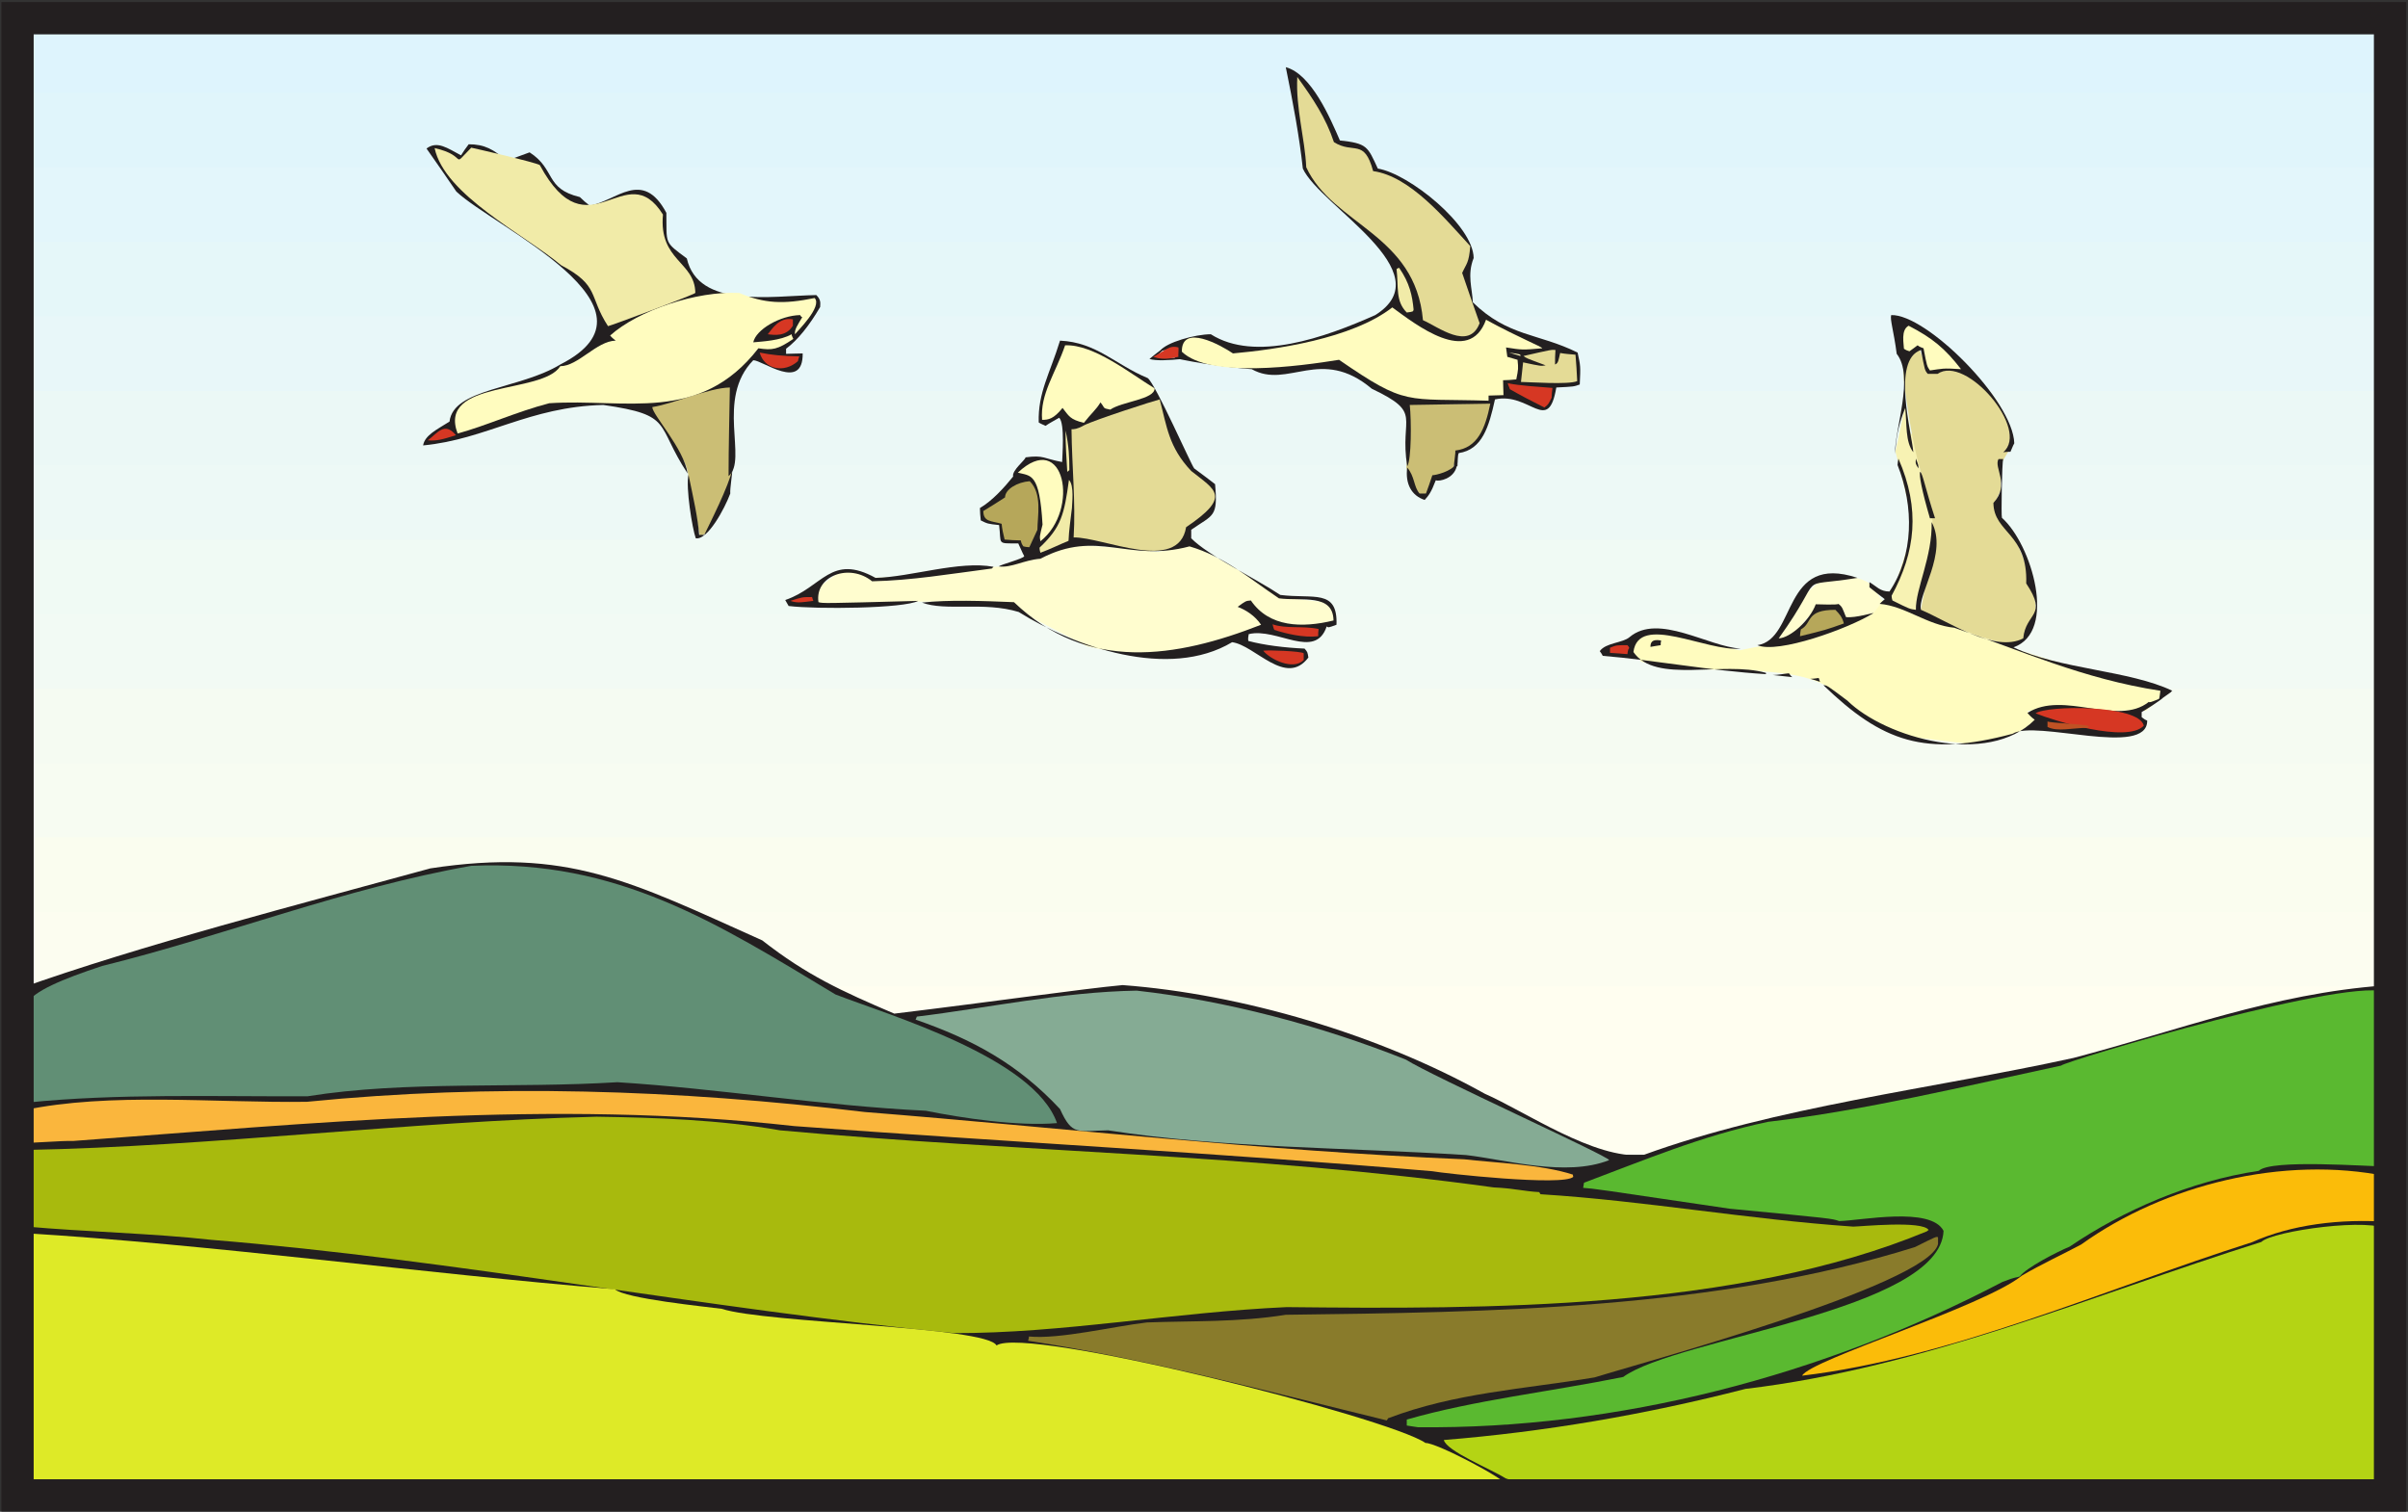 <?xml version="1.0" encoding="UTF-8" standalone="no"?>
<!-- Created with Inkscape (http://www.inkscape.org/) -->

<svg
   xmlns:dc="http://purl.org/dc/elements/1.1/"
   xmlns:cc="http://creativecommons.org/ns#"
   xmlns:rdf="http://www.w3.org/1999/02/22-rdf-syntax-ns#"
   xmlns:svg="http://www.w3.org/2000/svg"
   xmlns="http://www.w3.org/2000/svg"
   xmlns:sodipodi="http://sodipodi.sourceforge.net/DTD/sodipodi-0.dtd"
   xmlns:inkscape="http://www.inkscape.org/namespaces/inkscape"
   id="svg17577"
   version="1.1"
   inkscape:version="0.48.1 "
   width="268.75"
   height="168.75"
   xml:space="preserve"
   sodipodi:docname="Geese_Flying_1.pdf"><rect width="100%" height="100%" fill="#333333" stroke="none"/><defs
     id="defs17581" /><sodipodi:namedview
     pagecolor="#ffffff"
     bordercolor="#666666"
     borderopacity="1"
     objecttolerance="10"
     gridtolerance="10"
     guidetolerance="10"
     inkscape:pageopacity="0"
     inkscape:pageshadow="2"
     inkscape:window-width="640"
     inkscape:window-height="480"
     id="namedview17579"
     showgrid="false"
     inkscape:zoom="1.7244444"
     inkscape:cx="134.375"
     inkscape:cy="84.375"
     inkscape:window-x="693"
     inkscape:window-y="101"
     inkscape:window-maximized="0"
     inkscape:current-layer="g17585" /><g
     id="g17585"
     inkscape:groupmode="layer"
     inkscape:label="Geese_Flying_1"
     transform="matrix(1.25,0,0,-1.25,0,168.75)"><g
       id="g17587"
       transform="scale(0.24,0.24)"><path
         d="m 8.109,133.051 879.453,0 0,422.68 -879.453,0 0,-422.68 z"
         style="fill:#def4fd;fill-opacity:1;fill-rule:nonzero;stroke:none"
         id="path17589" /><path
         d="m 8.109,527.996 c 293.204,0 586.25,0 879.454,0 0,-131.703 0,-263.246 0,-394.945 -293.204,0 -586.25,0 -879.454,0 0,131.699 0,263.242 0,394.945"
         style="fill:#e0f5fb;fill-opacity:1;fill-rule:nonzero;stroke:none"
         id="path17591" /><path
         d="m 8.109,500.262 c 293.204,0 586.25,0 879.454,0 0,-122.512 0,-244.703 0,-367.211 -293.204,0 -586.25,0 -879.454,0 0,122.508 0,244.699 0,367.211"
         style="fill:#e3f6fb;fill-opacity:1;fill-rule:nonzero;stroke:none"
         id="path17593" /><path
         d="m 8.109,472.527 c 293.204,0 586.25,0 879.454,0 0,-113.16 0,-226.16 0,-339.476 -293.204,0 -586.25,0 -879.454,0 0,113.316 0,226.316 0,339.476"
         style="fill:#e5f7f9;fill-opacity:1;fill-rule:nonzero;stroke:none"
         id="path17595" /><path
         d="m 8.109,444.793 c 293.204,0 586.25,0 879.454,0 0,-103.969 0,-207.777 0,-311.742 -293.204,0 -586.25,0 -879.454,0 0,103.965 0,207.773 0,311.742"
         style="fill:#e8f7f9;fill-opacity:1;fill-rule:nonzero;stroke:none"
         id="path17597" /><path
         d="m 8.109,417.055 c 293.204,0 586.25,0 879.454,0 0,-94.614 0,-189.231 0,-284.004 -293.204,0 -586.25,0 -879.454,0 0,94.773 0,189.39 0,284.004"
         style="fill:#ebf8f6;fill-opacity:1;fill-rule:nonzero;stroke:none"
         id="path17599" /><path
         d="m 8.109,389.32 c 293.204,0 586.25,0 879.454,0 0,-85.422 0,-170.687 0,-256.269 -293.204,0 -586.25,0 -879.454,0 0,85.582 0,170.847 0,256.269"
         style="fill:#edf9f6;fill-opacity:1;fill-rule:nonzero;stroke:none"
         id="path17601" /><path
         d="m 8.109,361.746 c 293.204,0 586.25,0 879.454,0 0,-76.391 0,-152.465 0,-228.695 -293.204,0 -586.25,0 -879.454,0 0,76.23 0,152.304 0,228.695"
         style="fill:#f0faf4;fill-opacity:1;fill-rule:nonzero;stroke:none"
         id="path17603" /><path
         d="m 8.109,334.008 c 293.204,0 586.25,0 879.454,0 0,-66.879 0,-133.918 0,-200.957 -293.204,0 -586.25,0 -879.454,0 0,67.039 0,134.078 0,200.957"
         style="fill:#f2faf4;fill-opacity:1;fill-rule:nonzero;stroke:none"
         id="path17605" /><path
         d="m 8.109,306.273 c 293.204,0 586.25,0 879.454,0 0,-57.687 0,-115.378 0,-173.222 -293.204,0 -586.25,0 -879.454,0 0,57.844 0,115.535 0,173.222"
         style="fill:#f5fbf2;fill-opacity:1;fill-rule:nonzero;stroke:none"
         id="path17607" /><path
         d="m 8.109,278.539 c 293.204,0 586.25,0 879.454,0 0,-48.34 0,-96.836 0,-145.488 -293.204,0 -586.25,0 -879.454,0 0,48.652 0,97.148 0,145.488"
         style="fill:#f7fcf2;fill-opacity:1;fill-rule:nonzero;stroke:none"
         id="path17609" /><path
         d="m 8.109,250.961 c 293.204,0 586.25,0 879.454,0 0,-39.305 0,-78.606 0,-117.91 -293.204,0 -586.25,0 -879.454,0 0,39.304 0,78.605 0,117.91"
         style="fill:#fafdef;fill-opacity:1;fill-rule:nonzero;stroke:none"
         id="path17611" /><path
         d="m 8.109,223.227 c 293.204,0 586.25,0 879.454,0 0,-29.954 0,-60.067 0,-90.176 -293.204,0 -586.25,0 -879.454,0 0,30.109 0,60.222 0,90.176"
         style="fill:#fcfdf0;fill-opacity:1;fill-rule:nonzero;stroke:none"
         id="path17613" /><path
         d="m 8.109,133.051 879.453,0 0,62.441 -879.453,0 0,-62.441 z"
         style="fill:#fffef0;fill-opacity:1;fill-rule:nonzero;stroke:none"
         id="path17615" /><path
         d="M 693.891,6.734 C 537.938,6.895 389.434,2.141 241.09,6.262 163.586,6.418 84.66,7.371 8.746,6.102 7.953,29.242 5.414,201.516 6.844,194.543 52.488,210.867 111.602,226.082 160.102,239.395 c 51.031,7.765 74.332,-4.758 123.461,-26.786 16.64,-12.996 29.48,-18.859 49.132,-27.261 38.035,4.597 69.575,9.195 84.95,10.621 44.378,-3.328 95.25,-18.387 134.714,-40.414 14.899,-6.5 40.891,-24.567 58.957,-22.825 49.61,18.071 107.301,24.567 160.075,36.137 38.672,10.141 74.175,23.93 115.382,26.942 1.582,0.32 3.008,0.793 4.594,1.269 0.317,-1.109 0.477,-2.219 0.633,-3.172 -0.789,-1.582 -0.789,-1.582 -1.742,-12.043 1.109,-58.957 0.316,-117.754 1.426,-176.078 -1.11,-0.793 -2.219,-1.586 -3.168,-2.379 -34.868,5.23 -191.297,2.062 -194.625,3.328"
         style="fill:#231f20;fill-opacity:1;fill-rule:nonzero;stroke:none"
         id="path17617" /><path
         d="m 751.422,87.562 c -1.742,-0.633 -0.793,0.16 -6.5,-2.059 C 678.043,50.477 601.648,30.668 527.477,31.461 c -1.426,0.156 -2.852,0.473 -4.122,0.633 0,0.633 0,1.426 0,2.219 25.36,7.289 53.094,10.301 80.516,15.848 19.969,14.582 117.914,24.566 119.18,54.36 -4.754,9.195 -30.746,3.804 -38.828,3.648 -2.696,0.949 -2.696,0.949 -40.731,4.594 -50.242,7.449 -50.242,7.449 -54.519,7.765 0.156,0.637 0.156,1.27 0.316,1.903 22.027,8.242 43.582,17.433 68.465,22.664 35.344,4.121 73.539,13.312 109.043,20.922 1.109,1.582 110.465,34.23 121.719,26.941 0,-2.379 0,-4.754 0.156,-6.973 -0.156,-19.175 -0.317,-38.355 -0.317,-57.531 -7.449,0 -43.582,2.852 -48.019,-1.586 -25.52,-3.804 -50.559,-14.738 -70.371,-28.211 -4.594,-1.899 -16.324,-7.922 -18.543,-11.094"
         style="fill:#5ab930;fill-opacity:1;fill-rule:nonzero;stroke:none"
         id="path17619" /><path
         d="M 720.992,99.609 C 717.504,84.234 607.672,54.598 593.25,50.004 c -26.785,-4.438 -51.824,-5.707 -76.867,-15.215 -0.156,-0.316 -0.317,-0.637 -0.477,-0.793 -45.484,11.094 -88.117,22.664 -133.445,29.637 0.156,0.477 0.316,0.949 0.316,1.586 11.411,-1.109 31.539,3.801 43.903,5.226 16.48,0.637 33.914,0 51.664,2.856 75.441,0.949 159.918,1.902 234.09,25.199 7.925,3.961 7.925,3.961 8.558,3.645 0,-0.95 0,-1.743 0,-2.536"
         style="fill:#897b2b;fill-opacity:1;fill-rule:nonzero;stroke:none"
         id="path17621" /><path
         d="M 716.871,104.363 C 646.344,75.043 552.52,75.359 478.664,76.152 436.664,74.25 394.98,66.328 354.883,66.484 262.324,75.519 170.086,93.746 78.481,101.195 c -21.082,2.375 -47.547,3.008 -68.469,4.91 -0.477,17.118 -0.477,17.118 0,28.528 67.992,1.269 142.324,10.621 211.898,12.363 21.871,-0.316 45.805,-1.109 68.309,-5.07 88.281,-8.086 176.398,-8.875 265.469,-21.238 7.449,-0.317 11.093,-1.426 16.957,-1.743 0.16,-0.32 0.32,-0.636 0.476,-0.793 38.356,-2.379 77.027,-9.351 116.332,-12.047 2.535,0 25.832,2.379 28.051,-1.265 -0.316,-0.16 -0.473,-0.32 -0.633,-0.477"
         style="fill:#a8ba0d;fill-opacity:1;fill-rule:nonzero;stroke:none"
         id="path17623" /><path
         d="m 598.637,130.832 c -16.164,-6.34 -38.196,0.156 -53.25,1.898 -44.379,2.856 -90.657,2.54 -133.129,9.196 -11.414,-0.16 -13.317,-2.219 -17.91,7.922 -15.692,16.8 -32.332,25.836 -53.731,33.281 0.16,0.32 0.321,0.637 0.477,1.113 26.152,3.168 53.886,9.192 81.781,9.664 32.809,-3.644 68.469,-12.996 100.164,-25.672 9.668,-6.183 75.598,-35.976 75.598,-37.402"
         style="fill:#85ab94;fill-opacity:1;fill-rule:nonzero;stroke:none"
         id="path17625" /><path
         d="m 585.328,124.648 c -3.488,-3.644 -48.34,1.27 -52.461,2.063 -79.722,6.812 -158.965,10.934 -237.418,16.797 -90.496,10.144 -179.566,0.953 -268.32,-5.547 -4.277,0.16 -14.105,-0.793 -18.227,-0.633 0,3.961 -0.156,7.926 -0.156,12.043 32.012,6.817 71.316,2.695 105.395,3.172 68.625,6.816 137.406,4.598 207.617,-3.805 73.699,-5.863 147.238,-14.422 222.996,-17.59 10.934,-1.269 28.844,-1.902 40.414,-5.707 0,-0.316 0,-0.632 0.16,-0.793"
         style="fill:#fab63d;fill-opacity:1;fill-rule:nonzero;stroke:none"
         id="path17627" /><path
         d="M 560.762,9.746 C 460.914,10.223 362.332,1.508 263.434,5.152 46.621,9.27 13.656,3.406 6.844,7.688 7.16,36.215 7.633,75.203 8.109,103.73 79.43,99.449 156.773,88.672 228.727,82.809 c 3.644,-3.488 33.757,-6.496 39.781,-7.289 16.48,-5.391 98.422,-6.5 102.222,-13.629 10.938,7.445 145.813,-26.785 159.598,-36.297 3.965,0.16 29.641,-13.312 30.434,-15.848"
         style="fill:#deea27;fill-opacity:1;fill-rule:nonzero;stroke:none"
         id="path17629" /><path
         d="m 393.238,144.617 c -14.582,-1.265 -35.504,1.903 -48.816,4.598 -38.988,1.902 -76.867,8.242 -114.746,10.617 -38.196,-2.375 -78.61,0.637 -115.219,-5.23 -35.188,-0.157 -70.688,1.109 -104.605,-2.375 -0.949,22.187 -3.484,30.902 0,36.769 2.695,4.754 13.316,9.192 28.211,14.106 45.012,11.093 90.34,29 137.254,37.242 54.36,2.379 91.289,-21.239 135.508,-47.864 19.969,-7.765 73.856,-23.453 82.414,-47.863"
         style="fill:#618f75;fill-opacity:1;fill-rule:nonzero;stroke:none"
         id="path17631" /><path
         d="m 647.137,320.539 c -5.864,1.109 -10.778,3.012 -16.641,4.121 -6.5,0.949 -12.84,2.059 -19.336,3.168 -0.953,-2.219 -4.121,-3.805 -5.07,-6.18 0.789,-1.585 3.644,-3.804 4.437,-5.39 5.387,-0.793 10.778,-1.742 16.325,-2.535 8.714,-0.633 17.75,-0.16 26.464,-0.793 9.036,-0.793 17.594,-1.266 25.676,-5.387 4.121,-3.172 7.61,-6.973 11.731,-10.145 5.547,-2.851 11.25,-5.863 16.957,-8.714 8.082,-0.954 16.008,-1.903 23.929,-2.852 11.254,1.898 15.692,0.313 26.469,9.348 -1.269,0.953 -2.535,1.902 -3.961,2.851 8.399,0.321 17.117,-0.156 25.36,0 6.496,-0.156 12.519,0.321 18.859,0 2.059,1.746 5.703,4.914 7.766,6.657 -3.329,1.585 -8.086,1.902 -11.254,3.648 -8.559,2.059 -16.957,4.277 -25.516,6.496 -8.242,2.695 -16.641,5.231 -25.043,7.926 -6.973,3.168 -16.008,6.34 -25.039,9.508 -6.184,2.218 -12.523,4.597 -18.859,6.816 -4.598,-3.172 -9.352,-6.34 -14.106,-9.352 -6.66,-2.062 -13.316,-4.121 -19.972,-6.179 -6.18,-0.477 -12.204,-1.586 -19.176,-3.012"
         style="fill:#fffcbf;fill-opacity:1;fill-rule:nonzero;stroke:none"
         id="path17633" /><path
         d="m 687.711,331.473 c 8.082,0.953 7.766,0.793 12.68,7.293 -1.43,2.218 -3.012,4.277 -4.598,6.496 -6.656,4.437 -12.52,1.742 -19.652,0.316 -2.219,-2.058 -4.282,-4.121 -6.5,-6.18 -2.852,-5.07 -5.864,-10.3 -8.715,-15.531 2.851,1.11 4.754,1.742 7.605,2.852 2.535,6.5 11.887,15.054 19.18,4.754"
         style="fill:#fffdcf;fill-opacity:1;fill-rule:nonzero;stroke:none"
         id="path17635" /><path
         d="m 708.945,412.145 c -1.265,-4.915 -2.535,-12.68 -3.8,-17.594 1.265,-4.754 2.058,-8.715 3.328,-13.473 2.058,-7.605 3.168,-15.055 1.265,-22.027 -2.058,-6.34 -4.277,-12.836 -6.34,-19.336 3.012,-2.852 6.184,-4.598 9.668,-4.121 2.379,9.668 4.598,19.176 6.817,28.844 -0.317,2.855 -0.793,5.867 -1.266,8.718 -1.429,5.231 -3.012,10.461 -4.597,15.688 0.949,5.551 10.14,12.996 -3.172,12.203 -0.633,3.332 -1.266,7.769 -1.903,11.098"
         style="fill:#f7f2b3;fill-opacity:1;fill-rule:nonzero;stroke:none"
         id="path17637" /><path
         d="m 707.996,426.25 c 1.902,2.219 3.961,4.438 5.863,6.813 1.11,-3.012 2.379,-5.864 3.645,-8.715 1.746,-0.321 2.855,0.472 4.598,0.156 4.121,3.328 7.449,-0.477 10.621,-0.949 9.031,-6.34 14.261,-14.899 15.531,-25.2 -0.637,-1.585 -0.637,-2.535 -1.27,-4.121 -0.793,-1.425 -1.742,-2.851 -2.535,-4.281 0.156,-3.324 -0.316,-6.496 0,-9.824 -1.109,-1.742 -1.746,-3.961 -2.695,-5.707 2.219,-3.645 4.598,-7.289 6.973,-10.934 2.855,-5.39 5.39,-11.41 6.976,-19.336 1.266,-3.328 1.742,-6.656 1.582,-9.984 -1.109,-2.852 -2.219,-5.707 -3.168,-8.559 -1.746,-1.109 -3.328,-2.218 -4.914,-3.328 -11.57,2.219 -23.14,7.289 -34.707,12.836 1.426,7.293 2.852,14.582 4.121,21.871 0.317,4.121 0,7.926 0.317,12.047 -1.746,6.024 -2.856,12.68 -4.598,18.699 -3.012,10.938 -4.438,21.082 -6.023,32.493 -0.161,1.902 -0.161,3.961 -0.317,6.023"
         style="fill:#e4db96;fill-opacity:1;fill-rule:nonzero;stroke:none"
         id="path17639" /><path
         d="m 522.883,412.145 c 10.777,-0.321 21.871,0.472 32.648,0.156 -1.902,-6.024 -3.011,-14.262 -8.558,-16.324 -1.586,-0.473 -3.172,-0.95 -4.914,-1.426 -0.161,-1.11 -0.633,-2.535 -0.793,-3.645 -0.317,-1.109 -0.477,-1.902 -0.633,-2.851 -0.477,-0.953 -0.637,-1.746 -1.11,-2.696 -1.425,-0.316 -4.753,-0.316 -6.183,-0.632 -1.266,-1.903 -0.633,-4.282 -2.059,-6.024 -2.062,-1.109 -3.804,-0.637 -5.23,1.266 -0.793,3.172 -2.059,5.547 -2.852,8.558 0.793,3.965 0.317,25.516 -0.316,23.618"
         style="fill:#cbbe75;fill-opacity:1;fill-rule:nonzero;stroke:none"
         id="path17641" /><path
         d="m 323.188,347.641 c -2.063,1.742 -6.184,2.058 -10.461,2.375 -3.172,-2.375 -6.34,-4.754 -9.668,-7.133 0,-1.266 -0.477,-3.324 -0.477,-4.754 7.289,-0.316 15.215,0 22.504,-0.473 19.019,2.059 35.187,0.633 51.352,-1.109 9.351,-4.914 18.703,-9.668 28.05,-14.582 10.778,-2.379 21.715,-3.961 32.492,-3.328 8.243,2.695 16.485,5.386 24.723,7.922 2.379,1.586 6.34,2.695 8.719,4.281 3.484,-0.477 5.707,-0.793 9.191,-1.11 5.707,0.161 11.571,0.317 17.278,0.477 0.316,3.012 0,6.02 -4.121,8.238 -5.547,0.637 -11.254,1.27 -16.801,1.903 -11.094,7.609 -21.078,14.105 -33.442,19.652 -3.804,-0.949 -7.765,-1.902 -11.57,-2.852 -10.301,1.11 -20.445,2.059 -30.906,2.536 -8.399,-2.536 -16.797,-5.071 -25.356,-7.766 -8.558,-0.633 -17.277,-1.266 -25.836,-1.902 -8.558,-1.266 -17.117,-2.696 -25.671,-2.375"
         style="fill:#fffdcf;fill-opacity:1;fill-rule:nonzero;stroke:none"
         id="path17643" /><path
         d="m 242.039,412.461 c 5.07,0.633 10.461,4.91 15.375,5.547 l 15.055,1.902 c 0.16,-9.668 0.16,-20.605 0.316,-30.43 -0.793,-3.964 -2.058,-8.875 -2.691,-13.472 -2.539,-4.121 -5.074,-8.082 -7.61,-12.043 -0.793,-0.32 -1.425,-0.637 -2.058,-0.953 -1.27,6.496 -2.696,12.996 -4.121,19.496 0,5.226 -1.586,8.715 -3.805,11.25 -2.379,2.695 -4.121,6.34 -4.281,7.289 -0.789,0.637 -7.446,10.777 -6.18,11.414"
         style="fill:#cbbe75;fill-opacity:1;fill-rule:nonzero;stroke:none"
         id="path17645" /><path
         d="m 807.688,305.008 c -1.586,-1.11 -3.016,-2.219 -4.598,-3.172 0.316,1.109 0.476,2.379 0.633,3.644 -29.004,4.438 -51.508,14.899 -76.707,23.458 -9.985,0.953 -18.227,8.082 -27.739,8.875 0.477,0.476 1.114,1.109 1.903,1.746 -2.059,1.582 -3.961,3.007 -5.703,4.433 0,0.637 0,1.11 0,1.903 2.695,-1.586 3.961,-3.485 7.449,-3.485 9.031,13.473 9.191,31.539 3.008,47.07 0,0.633 0.16,1.426 0.32,2.375 8.242,-18.859 6.34,-34.707 -2.539,-51.031 0,-0.633 0.16,-1.265 0.32,-1.742 6.34,-3.172 6.34,-3.172 8.715,-3.488 -0.156,7.765 6.184,19.812 5.867,32.648 6.18,-11.41 -5.39,-27.101 -3.965,-32.648 10.145,-4.278 27.418,-16.164 38.039,-10.617 0.95,9.824 9.348,8.082 1.11,20.445 0.633,18.699 -12.047,18.699 -12.207,29.953 6.34,6.816 0,13.152 1.902,16.324 0.477,0 0.953,0 1.746,0 -0.476,-1.109 -0.793,-21.238 -0.476,-21.871 11.093,-9.828 20.761,-42.476 4.277,-48.18 16.801,-8.085 43.27,-8.558 59.117,-16.168 -0.316,-0.156 -0.472,-0.316 -0.472,-0.472"
         style="fill:#231f20;fill-opacity:1;fill-rule:nonzero;stroke:none"
         id="path17647" /><path
         d="m 804.516,302.789 c -0.793,-0.953 -6.817,-4.758 -7.766,-5.23 0,-0.793 0,-1.426 0,-1.903 0.793,-0.636 1.266,-0.953 2.059,-1.269 0.16,-13.946 -41.68,0.476 -50.082,-4.91 -32.649,-8.719 -48.497,-3.012 -70.368,18.066 1.266,0 1.266,0 8.875,-5.707 14.262,-13.945 52.301,-24.723 69.735,-7.133 -1.11,0.793 -2.059,1.746 -2.696,2.539 13.473,8.559 33.442,-5.23 45.172,4.117 0,-0.789 5.071,1.903 5.071,1.43"
         style="fill:#231f20;fill-opacity:1;fill-rule:nonzero;stroke:none"
         id="path17649" /><path
         d="m 797.543,292.484 c -6.184,-6.652 -33.602,1.903 -40.258,4.598 4.121,3.012 38.512,3.328 40.258,-4.598"
         style="fill:#d63723;fill-opacity:1;fill-rule:nonzero;stroke:none"
         id="path17651" /><path
         d="m 776.938,291.695 c -6.024,0 -11.411,-1.586 -15.215,0.317 0,0.472 0,1.265 0,2.058 1.269,-0.632 13.632,-0.949 15.375,-1.742 -0.16,-0.316 -0.16,-0.476 -0.16,-0.633"
         style="fill:#bf5224;fill-opacity:1;fill-rule:nonzero;stroke:none"
         id="path17653" /><path
         d="m 749.363,397.563 c -0.636,-1.11 -0.953,-2.219 -1.429,-3.168 -0.793,0 -1.743,0 -2.692,-0.161 10.141,8.399 -13.949,36.454 -24.41,29.161 -1.266,0 -2.535,0 -3.644,0 -1.11,1.269 -1.11,1.269 -2.536,8.875 -11.093,-3.645 -3.328,-31.223 -2.851,-38.036 -3.012,3.805 -2.379,10.461 -3.012,16.481 -2.855,-7.129 -3.328,-11.25 -3.805,-17.113 -0.156,9.347 7.293,28.843 0.637,37.242 -1.113,8.558 -2.539,12.679 -2.062,14.422 12.996,0.476 45.328,-31.696 45.804,-47.703"
         style="fill:#231f20;fill-opacity:1;fill-rule:nonzero;stroke:none"
         id="path17655" /><path
         d="m 729.551,425.141 c -6.973,0.472 -6.973,0.156 -11.571,-0.477 -1.109,1.586 -1.109,1.586 -2.375,8.242 -0.792,0.317 -1.429,0.473 -2.218,1.11 -1.11,-0.793 -2.063,-1.586 -3.012,-2.219 -0.637,0.156 -1.43,0.473 -2.062,0.949 0,1.586 -1.266,6.973 1.746,8.559 8.875,-4.598 13.468,-8.399 19.492,-16.164"
         style="fill:#fffcbf;fill-opacity:1;fill-rule:nonzero;stroke:none"
         id="path17657" /><path
         d="m 719.883,369.668 c -0.793,0 -1.266,0 -1.903,0 -3.011,10.301 -4.121,16.168 -3.644,17.277 0.949,-0.476 1.902,-6.183 5.547,-17.277"
         style="fill:#231f20;fill-opacity:1;fill-rule:nonzero;stroke:none"
         id="path17659" /><path
         d="m 713.703,388.211 c -1.109,1.742 -1.109,1.742 -0.953,3.644 0.953,-2.375 0.953,-2.375 0.953,-3.644"
         style="fill:#231f20;fill-opacity:1;fill-rule:nonzero;stroke:none"
         id="path17661" /><path
         d="m 683.906,337.813 c 1.586,-1.11 1.586,-1.903 2.852,-4.915 3.488,-0.472 10.937,1.903 10.144,1.43 -9.191,-5.707 -35.5,-15.215 -43.109,-11.887 14.738,2.219 9.035,34.391 37.246,25.039 -24.41,-3.96 -10.937,3.012 -29.32,-22.503 4.277,0.156 11.566,6.656 13.785,12.679 0.953,0 8.242,-0.316 8.402,0.157"
         style="fill:#231f20;fill-opacity:1;fill-rule:nonzero;stroke:none"
         id="path17663" /><path
         d="m 677.09,308.809 c -1.266,0.476 -2.535,0.793 -3.645,1.109 0.953,0 2.059,0.16 3.168,0.32 0.16,-0.476 0.321,-0.953 0.477,-1.429"
         style="fill:#231f20;fill-opacity:1;fill-rule:nonzero;stroke:none"
         id="path17665" /><path
         d="m 666.789,310.555 c -2.535,0.316 -4.914,0.472 -7.289,0.789 2.059,0 4.117,0.476 6.023,0.636 0.473,-0.636 0.79,-1.109 1.266,-1.425"
         style="fill:#231f20;fill-opacity:1;fill-rule:nonzero;stroke:none"
         id="path17667" /><path
         d="m 656.965,311.664 c -20.922,1.266 -41.367,5.231 -60.703,6.813 -0.317,0.636 -0.633,1.109 -1.11,1.746 2.219,3.168 8.559,3.007 11.094,5.226 10.777,9.035 29.32,-3.644 41.367,-4.277 -12.679,-1.27 -38.039,13.312 -39.941,-1.27 8.242,-12.043 33.281,-3.168 49.293,-7.765 0,-0.157 0,-0.317 0,-0.473"
         style="fill:#231f20;fill-opacity:1;fill-rule:nonzero;stroke:none"
         id="path17669" /><path
         d="m 617.816,322.441 c -1.425,-0.16 -2.695,-0.476 -3.804,-0.636 0,1.586 0.476,3.011 3.965,2.379 -0.161,-0.633 -0.161,-1.27 -0.161,-1.743"
         style="fill:#231f20;fill-opacity:1;fill-rule:nonzero;stroke:none"
         id="path17671" /><path
         d="m 605.77,320.855 c -0.157,-0.632 -0.317,-1.269 -0.317,-1.742 -2.219,0.157 -4.437,0.317 -6.496,0.473 0,0.637 0,1.109 0,1.902 2.375,0.953 2.375,0.953 6.496,0.953 0.793,-0.953 0.793,-0.953 0.317,-1.586"
         style="fill:#d63723;fill-opacity:1;fill-rule:nonzero;stroke:none"
         id="path17673" /><path
         d="m 587.703,419.434 c -2.219,-0.793 -2.219,-0.793 -8.719,-1.11 -3.007,-17.75 -9.824,-1.586 -22.82,-4.437 -2.219,-10.145 -4.754,-18.703 -13.473,-19.969 -0.476,-0.953 -0.316,-3.328 -0.476,-4.121 -2.535,-4.754 -0.633,3.012 -0.789,5.07 8.238,0.953 11.094,8.082 12.996,17.434 -10.145,-0.156 -19.973,-0.317 -29.957,-0.477 0.637,-5.703 0.637,-20.441 -0.949,-22.82 -3.012,18.703 6.179,19.652 -13.157,28.844 -19.015,16.007 -31.222,-0.317 -44.691,7.293 -10.305,0.789 -19.813,2.218 -28.688,4.117 0.317,1.109 0.633,2.379 1.27,3.648 -2.379,-0.476 -4.598,-0.636 -6.66,-0.953 2.223,3.172 13.156,6.18 18.863,6.18 16.481,-10.457 42.317,-1.266 61.176,7.133 25.516,16.007 -20.606,40.574 -26.945,54.519 -1.266,11.731 -3.645,24.567 -6.34,37.719 9.511,-2.535 16.484,-18.859 20.129,-27.258 10.144,-1.109 10.304,-2.219 14.105,-10.461 11.57,-1.902 35.504,-21.078 35.66,-33.281 -2.535,-6.34 -0.472,-11.41 -0.316,-16.484 13.156,-12.836 24.25,-11.411 38.988,-18.7 1.11,-5.07 1.11,-5.07 0.793,-11.886"
         style="fill:#231f20;fill-opacity:1;fill-rule:nonzero;stroke:none"
         id="path17675" /><path
         d="m 586.754,420.699 c -3.012,-1.426 -18.227,-0.316 -20.922,-0.316 0.316,2.379 0.477,4.758 0.793,7.293 6.656,-1.426 6.656,-1.426 8.398,-1.11 -7.289,2.692 -7.289,2.692 -8.242,3.485 10.461,2.379 10.461,2.379 11.887,2.219 -0.156,-1.743 -0.156,-3.645 -0.156,-5.387 1.265,0.476 1.265,1.586 1.902,4.277 1.742,-0.316 3.645,-0.472 5.703,-0.633 0.317,-3.328 0.477,-6.656 0.637,-9.828"
         style="fill:#e4db96;fill-opacity:1;fill-rule:nonzero;stroke:none"
         id="path17677" /><path
         d="m 577.242,414.52 c -1.265,-2.536 -1.265,-2.536 -2.695,-3.645 -4.438,2.219 -8.715,4.438 -12.836,6.816 -0.16,0.633 -0.633,1.426 -0.793,2.219 4.754,-0.953 10.777,-1.269 16.641,-1.746 -0.157,-1.266 -0.317,-2.535 -0.317,-3.644"
         style="fill:#d63723;fill-opacity:1;fill-rule:nonzero;stroke:none"
         id="path17679" /><path
         d="m 573.758,432.906 c -7.449,-0.636 -7.449,-0.636 -13.473,0.317 0.156,-1.27 0.317,-2.379 0.477,-3.489 1.265,-0.316 2.535,-0.793 3.801,-1.109 0.316,-3.328 0.316,-3.328 -0.473,-7.289 -1.746,-0.16 -3.328,-0.316 -4.914,-0.316 0,-1.903 0.156,-3.805 0.156,-5.547 -1.898,0 -3.644,-0.16 -5.547,-0.16 0,-0.793 0,-1.27 0,-1.903 -31.222,0.949 -30.269,-2.219 -55.629,15.215 -14.738,-2.375 -48.179,-6.973 -58.48,3.012 -0.16,10.617 14.578,2.379 19.019,-0.633 15.848,1.426 44.215,5.387 59.274,17.117 8.715,-6.34 28.527,-22.031 34.867,-4.598 12.836,-6.972 20.762,-9.984 20.922,-10.617"
         style="fill:#fffcbf;fill-opacity:1;fill-rule:nonzero;stroke:none"
         id="path17681" /><path
         d="m 565.672,430.051 c -1.426,0.476 -2.852,0.793 -4.277,1.269 4.277,-0.632 4.277,-0.632 4.277,-1.269"
         style="fill:#fffcbf;fill-opacity:1;fill-rule:nonzero;stroke:none"
         id="path17683" /><path
         d="m 550.457,442.254 c -3.961,-10.457 -15.531,-1.266 -21.078,1.109 -2.852,32.176 -33.441,35.344 -43.426,56.899 -0.476,10.617 -3.961,22.027 -3.328,33.597 5.863,-8.082 10.621,-15.214 13.629,-24.246 7.293,-4.597 11.254,1.582 14.582,-10.777 13.789,-1.902 26.785,-17.754 36.137,-27.895 -0.477,-6.339 -1.43,-6.496 -3.012,-9.984 2.219,-6.5 4.277,-12.519 6.496,-18.703"
         style="fill:#e4db96;fill-opacity:1;fill-rule:nonzero;stroke:none"
         id="path17685" /><path
         d="m 541.898,388.844 c -1.109,-4.438 -6.339,-5.547 -7.765,-5.071 -1.742,-4.593 -2.692,-5.707 -4.121,-7.289 -4.91,1.582 -7.289,6.024 -6.496,12.043 2.851,-3.328 2.375,-7.132 4.593,-9.668 0.793,0 1.586,0 2.379,0 0.793,2.219 1.586,4.282 2.379,6.817 1.266,0 7.129,1.426 8.715,4.121 1.27,-0.317 0.633,-0.317 0.316,-0.953"
         style="fill:#231f20;fill-opacity:1;fill-rule:nonzero;stroke:none"
         id="path17687" /><path
         d="m 525.891,447.328 c -0.157,-0.793 -0.157,-0.793 -2.536,-1.109 -4.277,4.277 -3.011,9.351 -3.8,16.164 0.156,0.16 0.472,0.316 0.949,0.476 3.961,-5.707 4.914,-10.461 5.387,-15.531"
         style="fill:#f1eba8;fill-opacity:1;fill-rule:nonzero;stroke:none"
         id="path17689" /><path
         d="m 444.27,388.211 c 3.488,-2.535 5.707,-4.277 7.769,-5.863 1.106,-12.364 -0.637,-11.254 -8.879,-16.957 0,-1.11 0,-2.219 0,-3.172 6.34,-6.496 24.41,-15.215 33.125,-21.078 12.363,-1.582 21.395,2.379 20.922,-11.094 -3.012,-1.109 -3.012,-1.109 -3.644,-0.633 -4.282,-12.68 -18.543,-0.316 -29.004,-2.855 -0.161,-0.789 -0.317,-1.743 -0.161,-2.536 5.864,-1.582 13.629,-2.535 20.922,-2.851 1.11,-1.27 1.11,-1.27 1.426,-3.328 -8.402,-11.094 -19.812,4.597 -28.371,5.707 -23.613,-14.106 -58.48,-1.746 -79.402,11.25 -12.996,3.965 -27.102,0.16 -35.977,3.488 9.828,1.109 22.824,0.633 34.234,0.156 27.258,-26.148 60.383,-20.761 91.922,-8.398 -2.218,3.328 -5.703,5.547 -8.714,6.656 3.011,2.219 3.011,2.219 4.914,2.379 6.812,-9.984 19.019,-10.305 30.746,-7.449 -0.16,10.14 -11.727,7.133 -20.289,8.238 -11.567,7.77 -20.286,15.535 -33.282,19.336 -23.14,-6.18 -34.074,6.66 -55.468,-4.594 -6.184,-0.476 -10.782,-3.488 -15.536,-2.855 1.11,0.793 9.196,2.855 9.512,3.805 -0.793,1.425 -1.43,3.171 -2.219,4.753 -8.242,0 -6.183,-0.472 -7.132,6.817 -4.282,0.476 -4.282,0.476 -6.817,1.742 -0.156,1.586 -0.316,3.012 -0.316,4.598 4.597,2.695 9.035,7.605 12.363,11.726 -0.637,2.219 4.754,6.34 4.594,7.133 6.816,0.949 6.816,-0.477 13.633,-1.742 0,1.582 1.109,14.422 -1.11,16.48 -1.586,-0.949 -3.488,-1.902 -5.074,-3.011 -0.949,0.476 -1.898,0.793 -2.535,1.269 -0.317,11.094 4.121,18.067 7.926,30.43 13.629,-0.633 20.445,-8.875 32.648,-13.945 3.012,-2.379 16.164,-32.333 17.274,-33.602"
         style="fill:#231f20;fill-opacity:1;fill-rule:nonzero;stroke:none"
         id="path17691" /><path
         d="m 490.391,325.77 c -5.387,-0.637 -12.047,0.949 -16.325,2.375 -0.316,0.632 -0.476,1.425 -0.632,2.062 4.91,-1.746 11.093,-0.477 17.117,-1.746 -0.16,-0.949 -0.16,-1.902 -0.16,-2.691"
         style="fill:#d63723;fill-opacity:1;fill-rule:nonzero;stroke:none"
         id="path17693" /><path
         d="m 485.004,316.895 c -3.965,-3.965 -12.524,0.316 -15.059,3.484 1.743,0.316 14.106,-0.156 15.059,-0.949 0,-0.953 0,-1.746 0,-2.535"
         style="fill:#d63723;fill-opacity:1;fill-rule:nonzero;stroke:none"
         id="path17695" /><path
         d="m 439.832,428.941 c -4.594,-0.472 -9.824,-0.793 -12.203,0 6.023,5.075 7.926,5.547 2.062,0.637 4.911,-0.32 10.141,0 10.141,-0.637"
         style="fill:#231f20;fill-opacity:1;fill-rule:nonzero;stroke:none"
         id="path17697" /><path
         d="m 398.785,373.473 c -0.476,-4.121 -1.109,-8.243 -1.269,-12.203 -3.485,-1.426 -6.973,-3.172 -10.457,-4.438 -0.161,0.633 -0.321,1.109 -0.321,1.902 8.086,7.606 9.196,12.36 10.938,25.2 2.058,-2.063 1.109,-9.036 1.109,-10.461"
         style="fill:#f1eba8;fill-opacity:1;fill-rule:nonzero;stroke:none"
         id="path17699" /><path
         d="m 397.832,387.578 c -0.316,-0.316 -0.633,-0.476 -0.789,-0.633 -0.32,5.071 -0.637,10.141 -0.637,15.371 1.27,-5.707 1.426,-10.3 1.426,-14.738"
         style="fill:#f1eba8;fill-opacity:1;fill-rule:nonzero;stroke:none"
         id="path17701" /><path
         d="m 385.945,365.391 c -0.949,-2.219 -2.058,-4.282 -3.007,-6.5 -0.793,0 -1.586,0.16 -2.219,0.316 -0.477,0.637 -0.793,1.27 -0.953,2.219 -2.059,0 -4.121,0.16 -6.024,0.32 -0.472,1.899 -0.949,3.961 -1.109,5.863 -3.801,1.11 -6.813,0.633 -6.813,4.754 2.692,1.586 5.387,3.328 8.082,5.071 0,3.011 4.598,5.707 9.192,6.023 4.754,-4.754 2.851,-12.996 2.851,-18.066"
         style="fill:#b6a75a;fill-opacity:1;fill-rule:nonzero;stroke:none"
         id="path17703" /><path
         d="m 368.988,350.969 c -15.847,-2.063 -29.797,-4.438 -44.535,-4.754 -8.398,6.812 -21.394,2.058 -19.969,-7.77 1.743,-0.472 1.743,-0.472 37.086,0.477 -5.23,-2.852 -37.879,-3.168 -48.179,-1.902 -0.477,0.793 -0.793,1.425 -1.27,2.218 13.949,4.754 16.961,17.434 33.602,8.242 13.152,0.317 31.062,6.5 43.898,4.122 -0.316,-0.317 -0.473,-0.477 -0.633,-0.633"
         style="fill:#231f20;fill-opacity:1;fill-rule:nonzero;stroke:none"
         id="path17705" /><path
         d="m 208.441,426.883 c 41.84,21.238 -24.566,51.031 -38.671,64.344 -3.649,5.39 -7.45,10.777 -11.094,16.007 3.961,3.012 7.765,0.161 12.836,-2.535 0.793,1.27 1.742,2.696 2.851,4.121 5.864,0 9.352,-1.902 14.106,-6.183 2.695,1.109 5.707,2.062 8.558,3.172 9.828,-6.34 5.547,-13.473 18.703,-16.641 1.11,-1.109 2.379,-2.219 3.645,-3.172 9.828,1.586 19.652,13.949 28.527,-2.691 0.161,-11.731 -0.949,-10.621 7.61,-16.961 4.277,-18.699 31.222,-13.946 48.179,-13.629 1.903,-1.902 1.426,-3.168 1.426,-4.438 -3.961,-6.816 -8.398,-12.363 -12.679,-15.531 0,-0.793 0,-1.426 0,-1.902 1.902,0 3.964,0.16 6.183,0.16 0.156,-14.266 -14.898,-2.535 -18.387,-2.535 -14.105,-14.426 -1.902,-37.086 -9.191,-43.11 0,11.094 0.316,22.028 0.477,32.965 -7.926,-0.16 -20.762,-6.023 -28.848,-7.289 0,-2.855 11.73,-15.375 13.156,-24.726 -12.203,18.386 -4.914,21.714 -31.383,25.515 -27.574,-0.633 -43.582,-12.836 -67.039,-15.054 0.633,3.804 5.071,5.863 9.828,8.875 1.426,12.363 26.149,12.046 41.207,21.238"
         style="fill:#231f20;fill-opacity:1;fill-rule:nonzero;stroke:none"
         id="path17707" /><path
         d="m 302.582,338.922 c -4.121,-0.477 -5.707,-0.949 -8.559,0 4.438,1.426 4.438,1.426 8.082,1.426 0.161,-0.477 0.317,-1.11 0.477,-1.426"
         style="fill:#d63723;fill-opacity:1;fill-rule:nonzero;stroke:none"
         id="path17709" /><path
         d="m 438.406,429.734 c -4.277,-0.949 -6.496,-0.949 -9.351,0 4.597,2.379 5.867,4.438 9.351,3.489 0.16,-0.637 -0.156,-3.172 0,-3.489"
         style="fill:#d63723;fill-opacity:1;fill-rule:nonzero;stroke:none"
         id="path17711" /><path
         d="m 296.875,428.148 c -5.07,-4.593 -12.52,-3.168 -14.262,3.172 4.594,-0.953 8.399,-1.269 14.739,-1.425 -0.161,-0.637 -0.477,-1.27 -0.477,-1.747"
         style="fill:#d63723;fill-opacity:1;fill-rule:nonzero;stroke:none"
         id="path17713" /><path
         d="m 294.977,441.305 c -2.539,-4.121 -6.817,-3.489 -9.352,-3.172 1.582,1.902 4.277,6.5 9.352,5.551 0,-0.954 0,-1.586 0,-2.379"
         style="fill:#d63723;fill-opacity:1;fill-rule:nonzero;stroke:none"
         id="path17715" /><path
         d="m 271.676,378.859 c -2.059,-5.546 -8.399,-17.433 -12.836,-16.64 -1.27,3.488 -3.805,19.019 -2.695,23.617 1.742,-8.402 3.488,-16.008 3.96,-22.348 0.637,0 1.11,0 1.903,0 1.746,3.645 9.351,18.543 10.461,24.567 0,-1.903 -0.949,-7.293 -0.793,-9.196"
         style="fill:#231f20;fill-opacity:1;fill-rule:nonzero;stroke:none"
         id="path17717" /><path
         d="m 258.68,453.508 c -0.793,-0.793 -31.379,-12.203 -32.489,-12.363 -7.293,11.253 -3.011,15.058 -17.433,22.664 -13.633,11.41 -43.426,26.152 -47.07,43.586 12.835,-2.856 5.703,-7.926 13.628,0.156 0.157,0 24.407,-5.547 25.516,-6.496 18.227,-33.758 31.856,3.961 45.805,-18.387 -1.586,-17.273 11.886,-17.434 12.043,-29.16"
         style="fill:#f1eba8;fill-opacity:1;fill-rule:nonzero;stroke:none"
         id="path17719" /><path
         d="m 169.609,400.574 c -4.914,-1.586 -7.289,-2.219 -10.461,-1.902 3.489,2.535 6.184,7.133 10.461,1.902"
         style="fill:#d63723;fill-opacity:1;fill-rule:nonzero;stroke:none"
         id="path17721" /><path
         d="m 208.441,426.25 c -6.656,-10.621 -45.804,-4.914 -38.199,-25.043 10.145,2.695 21.875,8.082 34.078,11.254 28.368,1.898 55.946,-7.766 77.817,20.445 5.23,-0.793 7.133,-0.476 12.996,3.485 -0.156,0.476 -0.633,1.109 -0.633,1.742 -4.121,-2.375 -10.937,-2.692 -14.266,-3.008 0.954,4.754 9.985,9.984 17.434,10.141 0.16,-0.317 0.316,-0.633 0.793,-0.793 -1.742,-2.852 -3.012,-4.754 -2.695,-6.34 0.793,1.109 10.304,10.305 7.293,13.472 -11.571,-2.375 -18.704,-2.058 -28.055,1.903 -16.008,0.793 -37.563,-6.5 -48.02,-15.848 0.633,-0.793 1.266,-1.269 2.059,-1.902 -7.133,-0.16 -13.945,-9.508 -20.602,-9.508"
         style="fill:#fffcbf;fill-opacity:1;fill-rule:nonzero;stroke:none"
         id="path17723" /><path
         d="m 378.656,386.629 c 4.914,-1.27 8.082,0 9.192,-19.336 -1.11,-4.438 -1.11,-4.438 -0.789,-6.184 14.894,11.731 8.875,41.84 -8.403,25.52"
         style="fill:#fffcbf;fill-opacity:1;fill-rule:nonzero;stroke:none"
         id="path17725" /><path
         d="m 403.223,404.219 c -2.535,-1.426 -3.645,-1.426 -4.598,-1.426 0.16,-14.105 1.586,-27.102 0.793,-40.258 10.937,0.16 38.988,-13.469 41.84,3.805 17.117,11.57 10.781,13.789 1.902,20.922 -8.398,8.875 -9.031,16.48 -11.726,26.625 -2.063,-0.477 -24.25,-7.61 -28.211,-9.668"
         style="fill:#e4db96;fill-opacity:1;fill-rule:nonzero;stroke:none"
         id="path17727" /><path
         d="m 403.223,405.168 c 2.851,3.648 4.597,4.914 6.179,7.609 1.903,-2.379 0.637,-2.062 3.645,-2.695 4.281,3.012 16.644,3.805 16.484,7.926 -8.875,5.387 -22.664,16.48 -33.281,16.008 -3.648,-10.621 -9.352,-18.071 -8.559,-27.739 2.375,0 4.278,0.317 7.606,4.438 2.379,-3.008 2.695,-4.277 7.926,-5.547"
         style="fill:#fffcbf;fill-opacity:1;fill-rule:nonzero;stroke:none"
         id="path17729" /><path
         d="m 682.797,335.594 c -11.254,0 -8.399,-4.914 -12.84,-7.289 -0.156,-0.953 -0.316,-1.903 -0.316,-2.535 9.668,2.375 9.668,2.375 16.324,4.753 -0.633,2.375 -1.582,3.485 -3.168,5.071"
         style="fill:#b6a75a;fill-opacity:1;fill-rule:nonzero;stroke:none"
         id="path17731" /><path
         d="M 698.328,7.688 C 743.18,8.004 759.98,6.578 888.832,6.418 888.672,39.066 888.516,71.875 888.516,104.68 c -5.391,5.07 -43.11,-0.16 -47.231,-4.278 C 776.938,80.113 715.922,53.648 649.355,45.723 611.793,36.055 574.391,29.715 537.145,26.703 c 0.953,-4.117 17.433,-10.773 22.98,-14.262 35.82,-12.68 97.473,-6.973 138.203,-4.754"
         style="fill:#b4d414;fill-opacity:1;fill-rule:nonzero;stroke:none"
         id="path17733" /><path
         d="m 752.215,87.883 c 6.973,4.117 15.531,8.082 22.031,11.566 30.902,22.188 75.121,33.281 113.793,25.36 0.16,-5.707 0.477,-11.411 0.633,-16.957 -18.067,1.265 -36.133,-0.954 -51.031,-7.61 C 782.805,82.809 726.063,57.293 670.434,50.637 c 2.851,5.863 67.515,25.676 81.781,37.246"
         style="fill:#fbbc09;fill-opacity:1;fill-rule:nonzero;stroke:none"
         id="path17735" /><path
         d="m 6.527,6.102 882.621,0 0,549.629 -882.621,0 0,-549.629 z"
         style="fill:none;stroke:#231f20;stroke-opacity:1;stroke-width:12;stroke-linecap:butt;stroke-linejoin:miter;stroke-miterlimit:4;stroke-dasharray:none"
         id="path17737" /></g></g></svg>